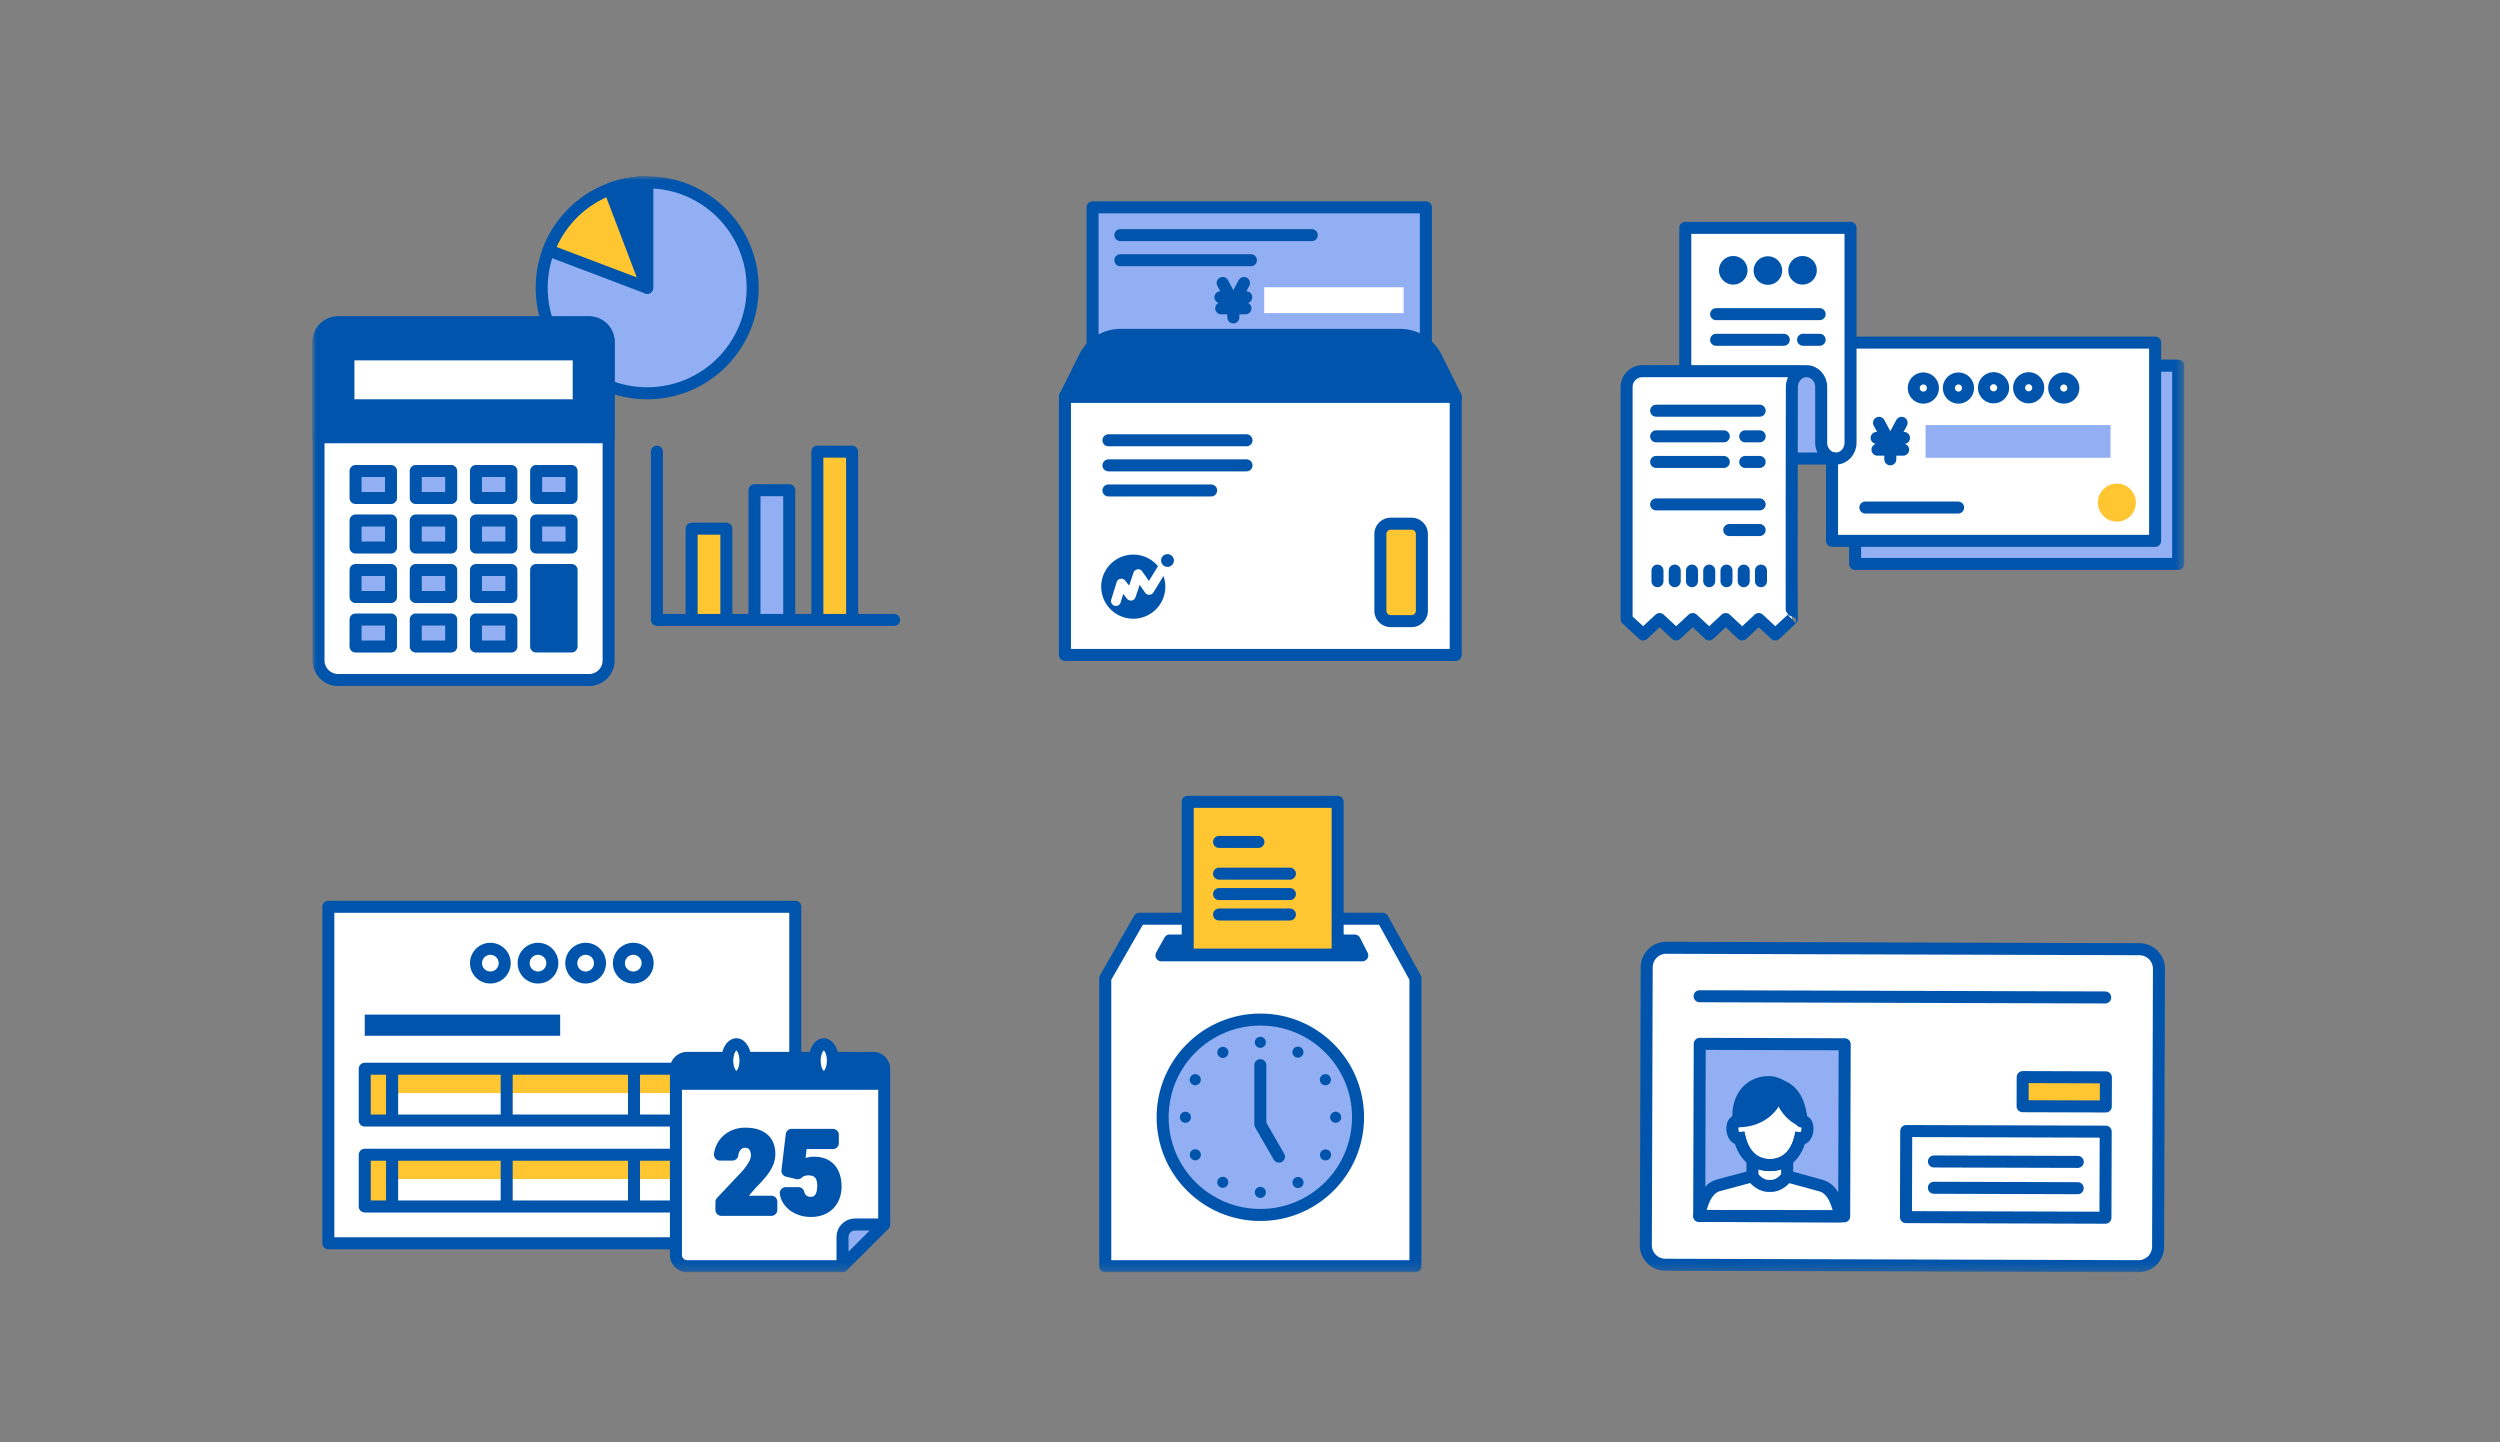 <svg fill="none" height="180" width="312" xmlns="http://www.w3.org/2000/svg" xmlns:xlink="http://www.w3.org/1999/xlink"><rect width="100%" height="100%" fill="#808080" stroke="none"/><mask id="a" height="137" maskUnits="userSpaceOnUse" width="234" x="39" y="22"><path clip-rule="evenodd" d="m39 158.769h233.586v-136.769h-233.586z" fill="#fff" fill-rule="evenodd"/></mask><g clip-rule="evenodd" fill-rule="evenodd"><path d="m136.351 51.471h41.599v-25.595h-41.599z" fill="#91aff2"/><path d="m132.907 81.739h48.766v-32.22h-48.766z" fill="#fff"/><path d="m174.746 41.795h-34.914a4.993 4.993 0 0 0 -4.469 2.767l-2.456 4.928h48.766l-2.457-4.928a4.994 4.994 0 0 0 -4.47-2.767z" fill="#0054ac"/></g><g mask="url(#a)"><path clip-rule="evenodd" d="m136.351 45.796h41.599v-19.92h-41.599zm-3.444 35.943h48.766v-32.22h-48.766z" stroke="#0054ac" stroke-linejoin="round" stroke-width="1.5"/><path clip-rule="evenodd" d="m174.746 41.795h-34.914a4.993 4.993 0 0 0 -4.469 2.767l-2.456 4.928h48.766l-2.457-4.928a4.994 4.994 0 0 0 -4.47-2.767z" stroke="#0054ac" stroke-linejoin="round" stroke-width="1.5"/><path clip-rule="evenodd" d="m143.941 73.94 1.263-2.059a4.001 4.001 0 1 1 -.691-1.218l-1.128 1.84-.838-1.195a.613.613 0 0 0 -1.082.152l-.552 1.616-.487-.619a.612.612 0 0 0 -1.068.197l-.683 2.194a.613.613 0 0 0 1.17.364l.338-1.082.463.588a.613.613 0 0 0 1.062-.18l.527-1.54.682.974a.613.613 0 0 0 1.024-.032zm1.763-4.784a.796.796 0 1 0 0 1.592.796.796 0 0 0 0-1.592z" fill="#0054ac" fill-rule="evenodd"/><path clip-rule="evenodd" d="m176.156 77.517h-2.589a1.296 1.296 0 0 1 -1.296-1.296v-9.566c0-.716.58-1.297 1.296-1.297h2.589c.715 0 1.296.581 1.296 1.297v9.566c0 .715-.581 1.296-1.296 1.296z" fill="#ffc631" fill-rule="evenodd"/><path d="m176.156 77.517h-2.589a1.296 1.296 0 0 1 -1.296-1.296v-9.566c0-.716.58-1.297 1.296-1.297h2.589c.715 0 1.296.581 1.296 1.297v9.566c0 .715-.581 1.296-1.296 1.296" stroke="#0054ac" stroke-linejoin="round" stroke-width="1.5"/><path d="m138.335 54.947h17.231m-17.231 3.13h17.231m-17.231 3.131h12.817m-11.333-31.865h23.89m-23.89 3.131h16.294" stroke="#0054ac" stroke-linecap="round" stroke-width="1.5"/><path d="m152.59 35.318.856 1.598m1.804-1.598-.856 1.598m-2.084.178h3.221m-3.123 1.384h3.022m-1.51-1.384v2.521" stroke="#0054ac" stroke-linecap="round" stroke-linejoin="round" stroke-width="1.5"/><path clip-rule="evenodd" d="m157.773 39.081h17.399v-3.23h-17.399zm18.871 82.988v35.95h-38.708v-35.95l4.258-7.41h30.354z" fill="#fff" fill-rule="evenodd"/><path clip-rule="evenodd" d="m176.644 122.069v35.95h-38.708v-35.95l4.258-7.41h30.354z" stroke="#0054ac" stroke-linejoin="round" stroke-width="1.5"/><path clip-rule="evenodd" d="m169.06 117.376h-23.076l-1.034 1.852h25.059z" fill="#0054ac" fill-rule="evenodd"/><path clip-rule="evenodd" d="m169.06 117.376h-23.076l-1.034 1.852h25.059z" stroke="#0054ac" stroke-linejoin="round" stroke-width="1.5"/><path clip-rule="evenodd" d="m169.484 139.435c0 6.733-5.459 12.193-12.193 12.193-6.736 0-12.195-5.46-12.195-12.193 0-6.735 5.459-12.194 12.195-12.194 6.734 0 12.193 5.459 12.193 12.194z" fill="#91aff2" fill-rule="evenodd"/><path clip-rule="evenodd" d="m169.484 139.435c0 6.733-5.459 12.193-12.193 12.193-6.736 0-12.195-5.46-12.195-12.193 0-6.735 5.459-12.194 12.195-12.194 6.734 0 12.193 5.459 12.193 12.194z" stroke="#0054ac" stroke-linejoin="round" stroke-width="1.5"/><path d="m157.29 132.932v7.39m0-.001 2.322 4.026" stroke="#0054ac" stroke-linecap="round" stroke-linejoin="round" stroke-width="1.5"/><path clip-rule="evenodd" d="m157.98 130.059a.69.69 0 1 1 -1.379.001.69.69 0 0 1 1.379-.001zm0 18.751a.69.69 0 1 1 -1.38 0 .69.69 0 0 1 1.38 0zm-4.781-17.84a.69.69 0 1 1 -1.194.69.69.69 0 0 1 1.194-.69zm9.376 16.24a.689.689 0 1 1 -1.193.688.689.689 0 0 1 1.193-.688zm-13.059-13.061a.69.69 0 1 1 -.692 1.195.69.69 0 0 1 .692-1.195zm16.238 9.376a.689.689 0 1 1 -.687 1.194.689.689 0 0 1 .687-1.194zm-17.84-4.78a.69.69 0 1 1 .001 1.379.69.69 0 0 1 -.001-1.379zm18.751 0a.69.69 0 1 1 .001 1.379.69.69 0 0 1 -.001-1.379zm-17.84 4.78a.69.69 0 1 1 .69 1.195.69.69 0 0 1 -.69-1.195zm16.239-9.376a.689.689 0 0 1 .941.253.69.69 0 1 1 -.941-.253zm-13.059 13.061a.689.689 0 1 1 1.194.688.689.689 0 0 1 -1.194-.688zm9.375-16.24a.69.69 0 1 1 1.195.69.69.69 0 0 1 -1.195-.69z" fill="#0054ac" fill-rule="evenodd"/><path clip-rule="evenodd" d="m148.225 119.132h18.713v-19.062h-18.713z" fill="#ffc631" fill-rule="evenodd"/><path clip-rule="evenodd" d="m148.225 119.132h18.713v-19.062h-18.713z" stroke="#0054ac" stroke-linejoin="round" stroke-width="1.5"/><path d="m152.137 105.073h4.914m-4.914 3.961h8.843m-8.843 5.096h8.843m-8.843-2.548h8.843" stroke="#0054ac" stroke-linecap="round" stroke-linejoin="round" stroke-width="1.5"/><path clip-rule="evenodd" d="m40.978 155.163h58.273v-41.997h-58.273z" fill="#fff" fill-rule="evenodd"/><path clip-rule="evenodd" d="m47.333 136.417h47.751v-3.036h-47.751z" fill="#ffc631" fill-rule="evenodd"/><path clip-rule="evenodd" d="m45.521 139.842h3.405v-6.461h-3.405zm1.812 7.304h47.751v-3.037h-47.751z" fill="#ffc631" fill-rule="evenodd"/><path clip-rule="evenodd" d="m45.521 150.571h3.405v-6.461h-3.405z" fill="#ffc631" fill-rule="evenodd"/><path clip-rule="evenodd" d="m45.52 129.263h24.389v-2.641h-24.389z" fill="#0054ac" fill-rule="evenodd"/><path clip-rule="evenodd" d="m40.978 155.163h58.273v-41.997h-58.273z" stroke="#0054ac" stroke-linejoin="round" stroke-width="1.5"/><path d="m79.125 139.841v-6.46m0 6.46v-6.46m-15.891 6.46v-6.46m0 6.46v-6.46m-14.299 6.46v-6.46m0 6.46v-6.46m16.417-13.18a1.79 1.79 0 1 1 3.581.002 1.79 1.79 0 0 1 -3.581-.002m-5.945 0a1.79 1.79 0 1 1 3.58 0 1.79 1.79 0 0 1 -3.58 0m11.89 0a1.79 1.79 0 1 1 3.581.002 1.79 1.79 0 0 1 -3.581-.002m5.945 0a1.79 1.79 0 1 1 3.582.002 1.79 1.79 0 0 1 -3.582-.002" stroke="#0054ac" stroke-linejoin="round" stroke-width="1.5"/><path clip-rule="evenodd" d="m45.521 139.842h3.405v-6.461h-3.405zm3.405 0h46.158v-6.461h-46.158z" stroke="#0054ac" stroke-linejoin="round" stroke-width="1.5"/><path d="m79.125 150.57v-6.46m0 6.46v-6.46m-15.891 6.46v-6.46m0 6.46v-6.46m-14.299 6.46v-6.46m0 6.46v-6.46" stroke="#0054ac" stroke-linejoin="round" stroke-width="1.5"/><path clip-rule="evenodd" d="m45.521 150.571h3.405v-6.461h-3.405zm3.405-.001h46.158v-6.461h-46.158z" stroke="#0054ac" stroke-linejoin="round" stroke-width="1.5"/><path clip-rule="evenodd" d="m105.096 158.019h-19.346a1.398 1.398 0 0 1 -1.393-1.394v-23.207c0-.765.627-1.392 1.393-1.392h23.207c.766 0 1.393.627 1.393 1.392v19.344" fill="#fff" fill-rule="evenodd"/><path d="m105.096 158.019h-19.346a1.398 1.398 0 0 1 -1.393-1.394v-23.207c0-.765.627-1.392 1.393-1.392h23.207c.766 0 1.393.627 1.393 1.392v19.344" stroke="#0054ac" stroke-linecap="round" stroke-linejoin="round" stroke-width="1.5"/><path clip-rule="evenodd" d="m105.147 158.019v-3.653c0-.853.697-1.55 1.549-1.55h3.653z" fill="#91aff2" fill-rule="evenodd"/><path clip-rule="evenodd" d="m105.147 158.019v-3.653c0-.853.697-1.55 1.549-1.55h3.653z" stroke="#0054ac" stroke-linejoin="round" stroke-width="1.5"/><path clip-rule="evenodd" d="m84.356 136.006v-2.03c0-1.074.878-1.95 1.951-1.95h22.093c1.073 0 1.95.876 1.95 1.95v2.03zm5.678 14.982v-.974l3.125-3.317c.882-1.014 1.306-1.814 1.306-2.461 0-.532-.127-.955-.377-1.255-.267-.323-.647-.486-1.126-.486-.48 0-.89.215-1.185.621a2.146 2.146 0 0 0 -.381.977h-1.546c.05-.399.177-.769.384-1.122.27-.462.65-.828 1.13-1.089a3.41 3.41 0 0 1 1.65-.399c.986 0 1.745.223 2.255.664.5.431.743 1.046.743 1.879 0 .348-.066.692-.194 1.023a4.778 4.778 0 0 1 -.636 1.098c-.296.398-.79.946-1.466 1.629l-1.888 2.2h4.433v1.012h-6.228z" fill="#0054ac" fill-rule="evenodd"/><path clip-rule="evenodd" d="m90.034 150.988v-.974l3.125-3.317c.882-1.014 1.306-1.814 1.306-2.461 0-.532-.127-.955-.377-1.255-.267-.323-.647-.486-1.126-.486-.48 0-.89.215-1.185.621a2.146 2.146 0 0 0 -.381.977h-1.546c.05-.399.177-.769.384-1.122.27-.462.65-.828 1.13-1.089a3.41 3.41 0 0 1 1.65-.399c.986 0 1.745.223 2.255.664.5.431.743 1.046.743 1.879 0 .348-.066.692-.194 1.023a4.778 4.778 0 0 1 -.636 1.098c-.296.398-.79.946-1.466 1.629l-1.888 2.2h4.433v1.012h-6.228z" stroke="#0054ac" stroke-linejoin="round" stroke-width="1.5"/><path clip-rule="evenodd" d="m101.184 151.128c-.569 0-1.11-.12-1.607-.355-.487-.232-.871-.55-1.142-.947a2.187 2.187 0 0 1 -.365-.923h1.569c.072.302.21.559.411.765.288.297.665.447 1.12.447.587 0 1.572-.279 1.572-2.155 0-1.306-.652-2.024-1.834-2.024-.565 0-1.02.163-1.354.486l-1.28-.304.533-4.488h5.131v1.026h-3.945l-.36 3.171.687-.405c.136-.081.324-.154.557-.219.235-.065.465-.097.687-.097.891 0 1.548.25 2.011.764.465.52.702 1.276.702 2.246a3.25 3.25 0 0 1 -.383 1.576 2.577 2.577 0 0 1 -1.054 1.058c-.46.251-1.016.378-1.656.378z" fill="#0054ac" fill-rule="evenodd"/><path clip-rule="evenodd" d="m101.184 151.128c-.569 0-1.11-.12-1.607-.355-.487-.232-.871-.55-1.142-.947a2.187 2.187 0 0 1 -.365-.923h1.569c.072.302.21.559.411.765.288.297.665.447 1.12.447.587 0 1.572-.279 1.572-2.155 0-1.306-.652-2.024-1.834-2.024-.565 0-1.02.163-1.354.486l-1.28-.304.533-4.488h5.131v1.026h-3.945l-.36 3.171.687-.405c.136-.081.324-.154.557-.219.235-.065.465-.097.687-.097.891 0 1.548.25 2.011.764.465.52.702 1.276.702 2.246a3.25 3.25 0 0 1 -.383 1.576 2.577 2.577 0 0 1 -1.054 1.058c-.46.251-1.016.378-1.656.378z" stroke="#0054ac" stroke-linejoin="round" stroke-width="1.5"/><path clip-rule="evenodd" d="m93.038 132.373c0 1.128-.513 2.052-1.14 2.052s-1.139-.924-1.139-2.052c0-1.129.512-2.052 1.14-2.052.626 0 1.14.923 1.14 2.052z" fill="#fff" fill-rule="evenodd"/><path clip-rule="evenodd" d="m93.038 132.373c0 1.128-.513 2.052-1.14 2.052s-1.139-.924-1.139-2.052c0-1.129.512-2.052 1.14-2.052.626 0 1.14.923 1.14 2.052z" stroke="#0054ac" stroke-linejoin="round" stroke-width="1.5"/><path clip-rule="evenodd" d="m103.948 132.373c0 1.128-.513 2.052-1.14 2.052s-1.139-.924-1.139-2.052c0-1.129.512-2.052 1.139-2.052s1.14.923 1.14 2.052z" fill="#fff" fill-rule="evenodd"/><path clip-rule="evenodd" d="m103.948 132.373c0 1.128-.513 2.052-1.14 2.052s-1.139-.924-1.139-2.052c0-1.129.512-2.052 1.139-2.052s1.14.923 1.14 2.052z" stroke="#0054ac" stroke-linejoin="round" stroke-width="1.5"/><path clip-rule="evenodd" d="m67.602 35.917c0 7.27 5.896 13.166 13.166 13.166 7.272 0 13.166-5.895 13.166-13.166s-5.894-13.166-13.166-13.166c-7.27 0-13.166 5.895-13.166 13.166z" fill="#91aff2" fill-rule="evenodd"/><path clip-rule="evenodd" d="m68.459 31.244c1.885-4.964 6.684-8.493 12.309-8.493v13.167z" fill="#ffc631" fill-rule="evenodd"/><path clip-rule="evenodd" d="m80.767 22.75v13.168l-4.682-12.308a13.158 13.158 0 0 1 4.683-.86z" fill="#0054ac" fill-rule="evenodd"/><path clip-rule="evenodd" d="m67.602 35.917c0 7.27 5.896 13.166 13.166 13.166 7.272 0 13.166-5.895 13.166-13.166s-5.894-13.166-13.166-13.166c-7.27 0-13.166 5.895-13.166 13.166z" stroke="#0054ac" stroke-linecap="round" stroke-linejoin="round" stroke-width="1.5"/><path clip-rule="evenodd" d="m68.459 31.244c1.885-4.964 6.684-8.493 12.309-8.493v13.167z" stroke="#0054ac" stroke-linejoin="round" stroke-width="1.5"/><path clip-rule="evenodd" d="m80.767 22.75v13.168l-4.682-12.308a13.158 13.158 0 0 1 4.683-.86z" stroke="#0054ac" stroke-linejoin="round" stroke-width="1.5"/><path clip-rule="evenodd" d="m86.315 77.087h4.335v-11.104h-4.335z" fill="#ffc631" fill-rule="evenodd"/><path clip-rule="evenodd" d="m94.16 77.087h4.336v-15.912h-4.336z" fill="#91aff2" fill-rule="evenodd"/><path clip-rule="evenodd" d="m102.007 77.087h4.335v-20.718h-4.335z" fill="#ffc631" fill-rule="evenodd"/><path d="m86.314 77.087v-11.106h4.336v11.105" stroke="#0054ac" stroke-linecap="round" stroke-linejoin="round" stroke-width="1.5"/><path d="m94.16 77.087v-15.912h4.336v15.912" stroke="#0054ac" stroke-linejoin="round" stroke-width="1.5"/><path d="m102.007 77.087v-20.718h4.335v20.718" stroke="#0054ac" stroke-linecap="round" stroke-linejoin="round" stroke-width="1.5"/><path d="m81.983 56.369v20.998h29.595" stroke="#0054ac" stroke-linecap="round" stroke-linejoin="round" stroke-width="1.5"/><g clip-rule="evenodd"><path d="m73.508 84.865h-31.31a2.448 2.448 0 0 1 -2.448-2.448v-39.734a2.448 2.448 0 0 1 2.448-2.448h31.31a2.447 2.447 0 0 1 2.448 2.448v39.734a2.447 2.447 0 0 1 -2.448 2.448z" fill="#fff" fill-rule="evenodd"/><path d="m73.508 84.865h-31.31a2.448 2.448 0 0 1 -2.448-2.448v-39.734a2.448 2.448 0 0 1 2.448-2.448h31.31a2.447 2.447 0 0 1 2.448 2.448v39.734a2.447 2.447 0 0 1 -2.448 2.448z" stroke="#0054ac" stroke-linejoin="round" stroke-width="1.5"/><path d="m73.508 40.235h-31.31a2.448 2.448 0 0 0 -2.448 2.448v11.886h36.206v-11.886a2.447 2.447 0 0 0 -2.448-2.448z" fill="#0054ac" fill-rule="evenodd"/><path d="m73.508 40.235h-31.31a2.448 2.448 0 0 0 -2.448 2.448v11.886h36.206v-11.886a2.447 2.447 0 0 0 -2.448-2.448z" stroke="#0054ac" stroke-linecap="round" stroke-linejoin="round" stroke-width="1.5"/><path d="m44.232 49.832h27.243v-4.859h-27.243z" fill="#fff" fill-rule="evenodd"/><path d="m66.91 62.151h4.422v-3.369h-4.422z" fill="#91aff2" fill-rule="evenodd"/><path d="m66.91 62.151h4.422v-3.369h-4.422z" stroke="#0054ac" stroke-linecap="round" stroke-linejoin="round" stroke-width="1.5"/><path d="m66.91 80.681h4.422v-9.544h-4.422z" fill="#0054ac" fill-rule="evenodd"/><path d="m66.91 80.681h4.422v-9.544h-4.422z" stroke="#0054ac" stroke-linecap="round" stroke-linejoin="round" stroke-width="1.5"/><path d="m44.374 62.151h4.423v-3.369h-4.423z" fill="#91aff2" fill-rule="evenodd"/><path d="m44.374 62.151h4.423v-3.369h-4.423z" stroke="#0054ac" stroke-linejoin="round" stroke-width="1.5"/><path d="m51.886 62.151h4.423v-3.369h-4.423z" fill="#91aff2" fill-rule="evenodd"/><path d="m51.886 62.151h4.423v-3.369h-4.423z" stroke="#0054ac" stroke-linejoin="round" stroke-width="1.5"/><path d="m59.397 62.151h4.422v-3.369h-4.422z" fill="#91aff2" fill-rule="evenodd"/><path d="m59.397 62.151h4.422v-3.369h-4.422z" stroke="#0054ac" stroke-linejoin="round" stroke-width="1.5"/><path d="m44.374 68.329h4.423v-3.37h-4.423z" fill="#91aff2" fill-rule="evenodd"/><path d="m44.374 68.329h4.423v-3.37h-4.423z" stroke="#0054ac" stroke-linejoin="round" stroke-width="1.5"/><path d="m51.886 68.329h4.423v-3.37h-4.423z" fill="#91aff2" fill-rule="evenodd"/><path d="m51.886 68.329h4.423v-3.37h-4.423z" stroke="#0054ac" stroke-linejoin="round" stroke-width="1.5"/><path d="m59.397 68.329h4.422v-3.37h-4.422z" fill="#91aff2" fill-rule="evenodd"/><path d="m59.397 68.329h4.422v-3.37h-4.422z" stroke="#0054ac" stroke-linejoin="round" stroke-width="1.5"/><path d="m66.91 68.329h4.422v-3.37h-4.422z" fill="#91aff2" fill-rule="evenodd"/><path d="m66.91 68.329h4.422v-3.37h-4.422z" stroke="#0054ac" stroke-linecap="round" stroke-linejoin="round" stroke-width="1.5"/><path d="m44.374 74.506h4.423v-3.369h-4.423z" fill="#91aff2" fill-rule="evenodd"/><path d="m44.374 74.506h4.423v-3.369h-4.423z" stroke="#0054ac" stroke-linejoin="round" stroke-width="1.5"/><path d="m51.886 74.506h4.423v-3.369h-4.423z" fill="#91aff2" fill-rule="evenodd"/><path d="m51.886 74.506h4.423v-3.369h-4.423z" stroke="#0054ac" stroke-linejoin="round" stroke-width="1.5"/><path d="m59.397 74.506h4.422v-3.369h-4.422z" fill="#91aff2" fill-rule="evenodd"/><path d="m59.397 74.506h4.422v-3.369h-4.422z" stroke="#0054ac" stroke-linejoin="round" stroke-width="1.5"/><path d="m44.374 80.685h4.423v-3.37h-4.423z" fill="#91aff2" fill-rule="evenodd"/><path d="m44.374 80.685h4.423v-3.37h-4.423z" stroke="#0054ac" stroke-linejoin="round" stroke-width="1.5"/><path d="m51.886 80.685h4.423v-3.37h-4.423z" fill="#91aff2" fill-rule="evenodd"/><path d="m51.886 80.685h4.423v-3.37h-4.423z" stroke="#0054ac" stroke-linejoin="round" stroke-width="1.5"/><path d="m59.397 80.685h4.422v-3.37h-4.422z" fill="#91aff2" fill-rule="evenodd"/><path d="m59.397 80.685h4.422v-3.37h-4.422z" stroke="#0054ac" stroke-linejoin="round" stroke-width="1.5"/><path d="m231.516 70.376h40.32v-24.744h-40.32z" fill="#91aff2" fill-rule="evenodd"/><path d="m231.516 70.376h40.32v-24.744h-40.32z" stroke="#0054ac" stroke-linejoin="round" stroke-width="1.5"/><path d="m228.637 67.498h40.321v-24.744h-40.321z" fill="#fff" fill-rule="evenodd"/><path d="m228.637 67.498h40.321v-24.744h-40.321z" stroke="#0054ac" stroke-linejoin="round" stroke-width="1.5"/></g><path d="m238.84 48.428a1.193 1.193 0 1 1 2.387.001 1.193 1.193 0 0 1 -2.387 0m4.382-.001a1.193 1.193 0 1 1 2.386 0 1.193 1.193 0 0 1 -2.386 0m4.382 0a1.194 1.194 0 1 1 2.387.002 1.194 1.194 0 0 1 -2.387-.002m4.381 0a1.194 1.194 0 1 1 2.387.002 1.194 1.194 0 0 1 -2.387-.002m4.383 0a1.193 1.193 0 1 1 2.386 0 1.193 1.193 0 0 1 -2.386 0" stroke="#0054ac" stroke-linejoin="round" stroke-width="1.5"/><path clip-rule="evenodd" d="m210.323 28.436v17.886h-5.351a1.976 1.976 0 0 0 -1.971 1.97v28.968l2.06 1.92 2.061-1.92 2.061 1.92 2.062-1.92 2.062 1.92 2.061-1.92 2.061 1.92 2.063-1.92 2.065 1.92 2.066-1.92c-.053.053 0-28.967 0-28.967 0-1.084.823-1.97 1.83-1.97s1.831.886 1.831 1.97v6.964c0 1.084.823 1.972 1.83 1.972s1.831-.888 1.831-1.972v-26.82h-20.622z" fill="#fff" fill-rule="evenodd"/><path clip-rule="evenodd" d="m223.523 57.379v-6.87c0-2.182.854-3.968 1.897-3.968s1.898 1.786 1.898 3.969v6.869" fill="#91aff2" fill-rule="evenodd"/><path d="m210.323 46.221v-17.785h20.622v26.82c0 1.084-.824 1.972-1.831 1.972s-1.83-.888-1.83-1.972v-6.964c0-1.084-.824-1.97-1.831-1.97s-1.83.886-1.83 1.97c0 0-.053 29.02 0 28.967l-2.066 1.92-2.065-1.92-2.063 1.92-2.061-1.92-2.061 1.92-2.062-1.92-2.062 1.92-2.061-1.92-2.061 1.92-2.06-1.92v-28.967c0-1.084.887-1.97 1.971-1.97h20.118m-18.402 4.933h12.918m-12.918 11.695h12.918m-3.794 3.199h3.794m-12.918-11.696h8.444m2.672 0h1.803m-12.919 3.198h8.444m2.672 0h1.803m-5.433-18.444h12.92m-12.92 3.198h8.444m2.408 0h2.067" stroke="#0054ac" stroke-linecap="round" stroke-linejoin="round" stroke-width="1.5"/><path clip-rule="evenodd" d="m261.815 62.727a2.371 2.371 0 1 1 4.743-.001 2.371 2.371 0 0 1 -4.743.001z" fill="#ffc631" fill-rule="evenodd"/><path d="m229.114 57.228h-5.422" stroke="#0054ac" stroke-linejoin="round" stroke-width="1.5"/><path d="m206.853 71.209v1.324m2.153-1.324v1.324m2.153-1.324v1.324m2.153-1.324v1.324m2.154-1.324v1.324m2.152-1.324v1.324m2.153-1.324v1.324" stroke="#0054ac" stroke-linecap="round" stroke-linejoin="round" stroke-width="1.5"/><path clip-rule="evenodd" d="m215.279 33.764a1.03 1.03 0 1 1 2.059.001 1.03 1.03 0 0 1 -2.059 0z" fill="#0054ac" fill-rule="evenodd"/><path d="m215.279 33.764a1.03 1.03 0 1 1 2.059.001 1.03 1.03 0 0 1 -2.059 0" stroke="#0054ac" stroke-linejoin="round" stroke-width="1.5"/><path clip-rule="evenodd" d="m219.604 33.764a1.03 1.03 0 1 1 2.06.003 1.03 1.03 0 0 1 -2.06-.003z" fill="#0054ac" fill-rule="evenodd"/><path d="m219.604 33.764a1.03 1.03 0 1 1 2.06.003 1.03 1.03 0 0 1 -2.06-.003" stroke="#0054ac" stroke-linejoin="round" stroke-width="1.5"/><path clip-rule="evenodd" d="m223.93 33.764a1.03 1.03 0 1 1 2.059.001 1.03 1.03 0 0 1 -2.059 0z" fill="#0054ac" fill-rule="evenodd"/><path d="m223.93 33.764a1.03 1.03 0 1 1 2.059.001 1.03 1.03 0 0 1 -2.059 0" stroke="#0054ac" stroke-linejoin="round" stroke-width="1.5"/><path clip-rule="evenodd" d="m240.314 57.134h23.079v-4.084h-23.079z" fill="#91aff2" fill-rule="evenodd"/><path d="m234.5 52.767.908 1.694m1.913-1.694-.908 1.694m-2.211.191h3.417m-3.311 1.468h3.206m-1.604-1.468v2.673m-3.115 6.015h11.579" stroke="#0054ac" stroke-linecap="round" stroke-linejoin="round" stroke-width="1.5"/><path clip-rule="evenodd" d="m266.881 158.019-59.043-.179a2.442 2.442 0 0 1 -2.436-2.449l.105-34.673a2.444 2.444 0 0 1 2.45-2.436l59.043.178a2.444 2.444 0 0 1 2.436 2.451l-.105 34.672a2.443 2.443 0 0 1 -2.45 2.436z" fill="#fff" fill-rule="evenodd"/><path d="m212.109 124.331 50.619.15" stroke="#0054ac" stroke-linecap="round" stroke-linejoin="round" stroke-width="1.5"/><path clip-rule="evenodd" d="m266.881 158.019-59.043-.179a2.442 2.442 0 0 1 -2.436-2.449l.105-34.673a2.444 2.444 0 0 1 2.45-2.436l59.043.178a2.444 2.444 0 0 1 2.436 2.451l-.105 34.672a2.443 2.443 0 0 1 -2.45 2.436z" stroke="#0054ac" stroke-linejoin="round" stroke-width="1.5"/><path clip-rule="evenodd" d="m230.153 151.8-18.092-.054.065-21.475 18.091.054z" fill="#91aff2" fill-rule="evenodd"/><path clip-rule="evenodd" d="m229.648 151.802c-.231-1.274-.771-3.405-2.382-3.839l-6.395-1.755-6.406 1.716c-1.613.425-2.166 2.552-2.404 3.825z" fill="#fff" fill-rule="evenodd"/><path clip-rule="evenodd" d="m223.034 146.802.017-5.511-4.33-.012-.017 5.509c.993 1.396 2.163 1.207 2.163 1.207s1.166.196 2.167-1.193z" fill="#fff" fill-rule="evenodd"/><path clip-rule="evenodd" d="m225.05 139.916a.43.43 0 0 0 -.218.04c-.147-2.443-1.702-4.095-3.93-4.102-2.228-.006-3.793 1.636-3.956 4.078a.416.416 0 0 0 -.217-.04c-.36.039-.59.562-.516 1.17.074.605.425 1.066.784 1.027a.436.436 0 0 0 .126-.036c.449 1.894 1.692 3.343 3.749 3.349 2.059.007 3.31-1.435 3.77-3.327.04.019.082.031.126.037.358.041.713-.417.791-1.022.079-.608-.15-1.132-.509-1.174z" fill="#fff" fill-rule="evenodd"/><path clip-rule="evenodd" d="m224.786 141.31c-.286 2.256-1.586 4.099-3.914 4.092z" fill="#fff" fill-rule="evenodd"/><path clip-rule="evenodd" d="m216.983 141.287c.272 2.258 1.561 4.108 3.89 4.115z" fill="#fff" fill-rule="evenodd"/><path d="m218.881 146.742-4.416 1.183c-1.613.424-2.166 2.551-2.404 3.825l17.587.053c-.232-1.275-.772-3.406-2.382-3.839l-4.397-1.207" stroke="#0054ac" stroke-linejoin="round" stroke-width="1.5"/><path d="m218.71 144.665-.007 2.124c.993 1.396 2.163 1.207 2.163 1.207s1.166.195 2.167-1.193l.007-2.125" stroke="#0054ac" stroke-linejoin="round" stroke-width="1.5"/><path clip-rule="evenodd" d="m225.05 139.916a.43.43 0 0 0 -.218.04c-.147-2.443-1.702-4.095-3.93-4.102-2.228-.006-3.793 1.636-3.956 4.078a.416.416 0 0 0 -.217-.04c-.36.039-.59.562-.516 1.17.074.605.425 1.066.784 1.027a.436.436 0 0 0 .126-.036c.449 1.894 1.692 3.343 3.749 3.349 2.059.007 3.31-1.435 3.77-3.327.04.019.082.031.126.037.358.041.713-.417.791-1.022.079-.608-.15-1.132-.509-1.174z" stroke="#0054ac" stroke-linejoin="round" stroke-width="1.5"/><path d="m224.786 141.31c-.286 2.256-1.586 4.099-3.914 4.092m-3.889-4.115c.272 2.258 1.561 4.108 3.89 4.115" stroke="#0054ac" stroke-linejoin="round" stroke-width="1.5"/><path clip-rule="evenodd" d="m224.793 139.827c-.127-2.159-.929-3.936-2.961-4.471.349 2.067 1.33 3.758 2.961 4.471z" fill="#0054ac" fill-rule="evenodd"/><path clip-rule="evenodd" d="m224.793 139.827c-.127-2.159-.929-3.936-2.961-4.471.349 2.067 1.33 3.758 2.961 4.471z" stroke="#0054ac" stroke-linejoin="round" stroke-width="1.5"/><path clip-rule="evenodd" d="m222.059 135.394c-.419-.256-.972-.404-1.678-.34-1.99.185-3.426 1.749-3.432 4.168l-.002.71c2.859.009 4.978-1.889 5.112-4.538z" fill="#0054ac" fill-rule="evenodd"/><path clip-rule="evenodd" d="m222.059 135.394c-.419-.256-.972-.404-1.678-.34-1.99.185-3.426 1.749-3.432 4.168l-.002.71c2.859.009 4.978-1.889 5.112-4.538z" stroke="#0054ac" stroke-linejoin="round" stroke-width="1.5"/><path clip-rule="evenodd" d="m262.759 151.971-24.895-.075.033-10.741 24.894.075z" fill="#fff" fill-rule="evenodd"/><path clip-rule="evenodd" d="m262.803 138.087-10.382-.031.011-3.635 10.382.031z" fill="#ffc631" fill-rule="evenodd"/><path clip-rule="evenodd" d="m230.153 151.8-18.092-.054.065-21.475 18.091.054zm32.606.171-24.895-.075.033-10.741 24.894.075z" stroke="#0054ac" stroke-linejoin="round" stroke-width="1.5"/><path d="m241.355 144.952 17.954.054m-17.963 3.227 17.954.054" stroke="#0054ac" stroke-linecap="round" stroke-linejoin="round" stroke-width="1.5"/><path clip-rule="evenodd" d="m262.803 138.087-10.382-.031.011-3.635 10.382.031z" stroke="#0054ac" stroke-linejoin="round" stroke-width="1.5"/></g></svg>